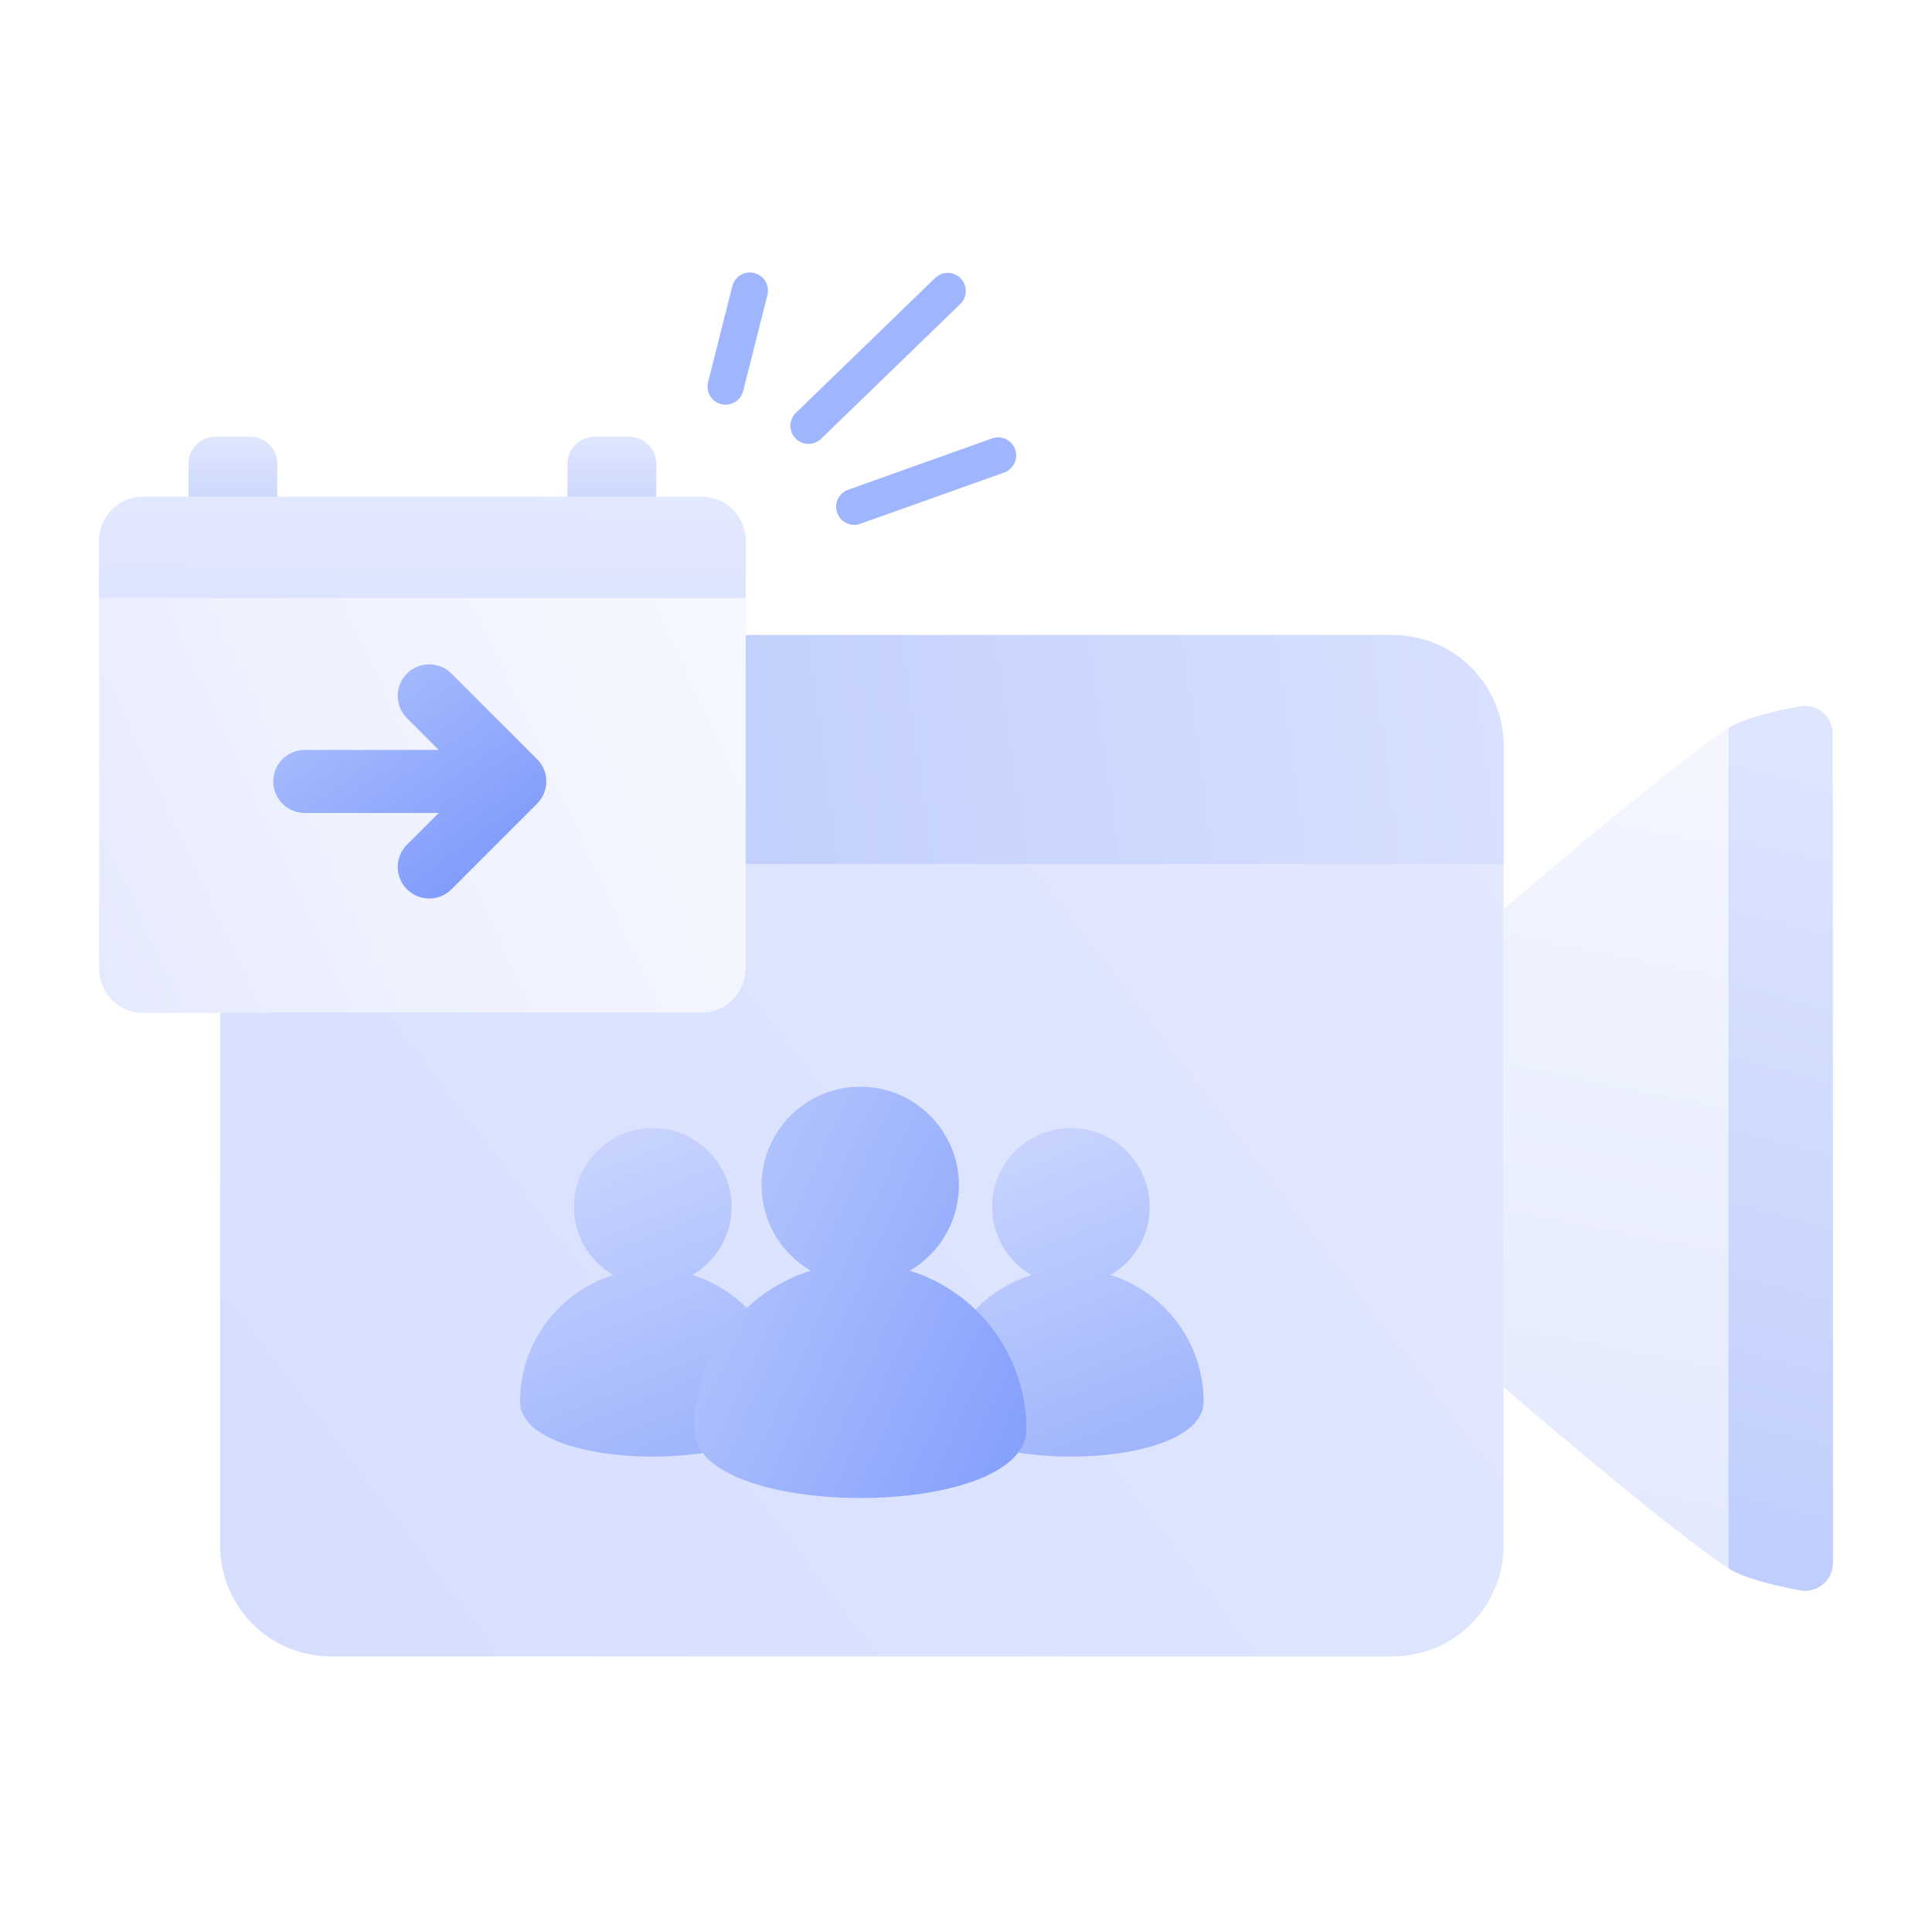 <svg width="156" height="156" viewBox="0 0 156 156" fill="none" xmlns="http://www.w3.org/2000/svg">
<path fill-rule="evenodd" clip-rule="evenodd" d="M121.404 60.222C121.404 57.85 120.462 55.577 118.786 53.9C117.109 52.223 114.835 51.281 112.464 51.281C91.371 51.281 47.81 51.281 26.717 51.281C24.346 51.281 22.072 52.223 20.395 53.9C18.719 55.577 17.777 57.85 17.777 60.222C17.777 76.079 17.777 108.948 17.777 124.806C17.777 127.177 18.719 129.451 20.395 131.128C22.072 132.804 24.346 133.746 26.717 133.746C47.81 133.746 91.371 133.746 112.464 133.746C114.835 133.746 117.109 132.804 118.786 131.128C120.462 129.451 121.404 127.177 121.404 124.806C121.404 108.948 121.404 76.079 121.404 60.222Z" fill="url(#paint0_linear_2319_311144)"/>
<path fill-rule="evenodd" clip-rule="evenodd" d="M121.404 60.222C121.404 57.85 120.462 55.577 118.786 53.9C117.109 52.223 114.835 51.281 112.464 51.281C91.371 51.281 47.81 51.281 26.717 51.281C24.346 51.281 22.072 52.223 20.395 53.9C18.719 55.577 17.777 57.85 17.777 60.222C17.777 64.94 17.777 69.762 17.777 69.762H121.404V60.222Z" fill="url(#paint1_linear_2319_311144)"/>
<path fill-rule="evenodd" clip-rule="evenodd" d="M148 126.202C148 126.885 147.69 127.531 147.156 127.958C146.622 128.385 145.923 128.545 145.257 128.394C143.334 128.024 140.872 127.453 139.571 126.633C135.138 123.838 121.404 112.006 121.404 112.006V73.418C121.404 73.418 135.138 61.586 139.571 58.791C140.872 57.971 143.334 57.4 145.262 57.055C145.921 56.906 146.612 57.065 147.14 57.486C147.668 57.908 147.976 58.547 147.976 59.222C148 70.439 148 114.985 148 126.202Z" fill="url(#paint2_linear_2319_311144)"/>
<path fill-rule="evenodd" clip-rule="evenodd" d="M148 126.202C148.001 126.885 147.69 127.531 147.156 127.958C146.622 128.385 145.923 128.545 145.257 128.394C143.334 128.024 140.872 127.453 139.571 126.633V58.791C140.872 57.971 143.334 57.4 145.262 57.055C145.921 56.906 146.612 57.065 147.141 57.486C147.668 57.908 147.976 58.547 147.976 59.222C148 70.439 148 114.985 148 126.202Z" fill="url(#paint3_linear_2319_311144)"/>
<path fill-rule="evenodd" clip-rule="evenodd" d="M83.274 102.951C81.381 101.848 80.107 99.797 80.107 97.449C80.107 93.937 82.959 91.086 86.471 91.086C89.982 91.086 92.834 93.937 92.834 97.449C92.834 99.797 91.561 101.848 89.667 102.951C94.022 104.313 97.185 108.38 97.185 113.18C97.185 119.093 75.756 119.093 75.756 113.18C75.756 108.38 78.92 104.313 83.274 102.951Z" fill="url(#paint4_linear_2319_311144)"/>
<path fill-rule="evenodd" clip-rule="evenodd" d="M49.514 102.951C47.621 101.848 46.348 99.797 46.348 97.449C46.348 93.937 49.199 91.086 52.711 91.086C56.223 91.086 59.074 93.937 59.074 97.449C59.074 99.797 57.801 101.848 55.908 102.951C60.262 104.313 63.425 108.38 63.425 113.18C63.425 119.093 41.997 119.093 41.997 113.18C41.997 108.38 45.16 104.313 49.514 102.951Z" fill="url(#paint5_linear_2319_311144)"/>
<path fill-rule="evenodd" clip-rule="evenodd" d="M65.461 102.601C63.091 101.219 61.496 98.651 61.496 95.712C61.496 91.316 65.066 87.746 69.463 87.746C73.86 87.746 77.429 91.316 77.429 95.712C77.429 98.651 75.835 101.219 73.465 102.601C78.916 104.305 82.876 109.397 82.876 115.405C82.876 122.809 56.05 122.809 56.05 115.405C56.05 109.397 60.01 104.305 65.461 102.601Z" fill="url(#paint6_linear_2319_311144)"/>
<g filter="url(#filter0_f_2319_311144)">
<path fill-rule="evenodd" clip-rule="evenodd" d="M60.212 54.843C60.212 52.876 58.617 51.281 56.65 51.281C48.77 51.281 29.941 51.281 22.062 51.281C20.095 51.281 18.5 52.876 18.5 54.843C18.5 60.715 18.5 72.357 18.5 78.228C18.5 80.195 20.095 81.79 22.062 81.79C29.941 81.79 48.77 81.79 56.65 81.79C58.617 81.79 60.212 80.195 60.212 78.228C60.212 72.357 60.212 60.715 60.212 54.843Z" fill="#A3B8FF"/>
</g>
<path fill-rule="evenodd" clip-rule="evenodd" d="M60.212 43.668C60.212 41.7 58.617 40.105 56.65 40.105C47.116 40.105 21.096 40.105 11.562 40.105C9.595 40.105 8 41.7 8 43.668C8 51.542 8 70.353 8 78.228C8 80.195 9.595 81.79 11.562 81.79C21.096 81.79 47.116 81.79 56.65 81.79C58.617 81.79 60.212 80.195 60.212 78.228C60.212 70.353 60.212 51.542 60.212 43.668Z" fill="url(#paint7_linear_2319_311144)"/>
<path fill-rule="evenodd" clip-rule="evenodd" d="M52.989 37.442C52.989 36.864 52.76 36.309 52.351 35.9C51.942 35.491 51.387 35.262 50.809 35.262C49.919 35.262 48.892 35.262 48.002 35.262C47.423 35.262 46.869 35.491 46.46 35.9C46.051 36.309 45.821 36.864 45.821 37.442C45.821 39.864 45.821 43.435 45.821 43.435H52.989V37.442Z" fill="url(#paint8_linear_2319_311144)"/>
<path fill-rule="evenodd" clip-rule="evenodd" d="M22.391 37.442C22.391 36.864 22.161 36.309 21.752 35.9C21.343 35.491 20.788 35.262 20.21 35.262C19.32 35.262 18.293 35.262 17.403 35.262C16.825 35.262 16.27 35.491 15.861 35.9C15.452 36.309 15.222 36.864 15.222 37.442C15.222 39.864 15.222 43.435 15.222 43.435H22.391V37.442Z" fill="url(#paint9_linear_2319_311144)"/>
<path fill-rule="evenodd" clip-rule="evenodd" d="M60.212 43.668C60.212 41.7 58.617 40.105 56.65 40.105C47.116 40.105 21.096 40.105 11.562 40.105C9.595 40.105 8 41.7 8 43.668C8 45.87 8 48.279 8 48.279H60.212V43.668Z" fill="url(#paint10_linear_2319_311144)"/>
<path fill-rule="evenodd" clip-rule="evenodd" d="M35.425 60.553H24.608C23.204 60.553 22.064 61.693 22.064 63.097C22.064 64.501 23.204 65.642 24.608 65.642H35.425L32.86 68.207C31.867 69.2 31.867 70.812 32.86 71.805C33.853 72.798 35.466 72.798 36.459 71.805L43.368 64.896C44.361 63.903 44.361 62.292 43.368 61.298L36.459 54.389C35.466 53.396 33.853 53.396 32.86 54.389C31.867 55.382 31.867 56.995 32.86 57.987L35.425 60.553Z" fill="url(#paint11_linear_2319_311144)"/>
<path fill-rule="evenodd" clip-rule="evenodd" d="M66.298 35.433L77.541 24.545C78.121 23.985 78.135 23.059 77.575 22.48C77.014 21.9 76.088 21.885 75.509 22.446L64.266 33.334C63.686 33.895 63.672 34.82 64.232 35.4C64.793 35.979 65.719 35.994 66.298 35.433Z" fill="#9FB5FD"/>
<path fill-rule="evenodd" clip-rule="evenodd" d="M69.466 42.296L81.082 38.154C81.842 37.883 82.239 37.046 81.967 36.287C81.697 35.528 80.86 35.131 80.101 35.401L68.485 39.544C67.725 39.815 67.329 40.651 67.599 41.41C67.87 42.17 68.707 42.567 69.466 42.296Z" fill="#9FB5FD"/>
<path fill-rule="evenodd" clip-rule="evenodd" d="M60.006 31.575L61.966 23.819C62.164 23.037 61.69 22.242 60.908 22.045C60.126 21.847 59.331 22.322 59.133 23.103L57.173 30.86C56.976 31.641 57.45 32.436 58.232 32.634C59.013 32.831 59.808 32.357 60.006 31.575Z" fill="#9FB5FD"/>
<defs>
<filter id="filter0_f_2319_311144" x="2.595" y="35.377" width="73.521" height="62.319" filterUnits="userSpaceOnUse" color-interpolation-filters="sRGB">
<feFlood flood-opacity="0" result="BackgroundImageFix"/>
<feBlend mode="normal" in="SourceGraphic" in2="BackgroundImageFix" result="shape"/>
<feGaussianBlur stdDeviation="7.952" result="effect1_foregroundBlur_2319_311144"/>
</filter>
<linearGradient id="paint0_linear_2319_311144" x1="120.036" y1="48.542" x2="14.107" y2="129.665" gradientUnits="userSpaceOnUse">
<stop stop-color="#E3E9FE"/>
<stop offset="1" stop-color="#D5DEFE"/>
</linearGradient>
<linearGradient id="paint1_linear_2319_311144" x1="119.968" y1="52.57" x2="8.665" y2="68.023" gradientUnits="userSpaceOnUse">
<stop stop-color="#D7E0FE"/>
<stop offset="1" stop-color="#B1C2FC"/>
</linearGradient>
<linearGradient id="paint2_linear_2319_311144" x1="144.886" y1="51.28" x2="130.487" y2="122.287" gradientUnits="userSpaceOnUse">
<stop stop-color="#F6F8FF"/>
<stop offset="1" stop-color="#E4EAFD"/>
</linearGradient>
<linearGradient id="paint3_linear_2319_311144" x1="155.742" y1="49.946" x2="127.604" y2="157.528" gradientUnits="userSpaceOnUse">
<stop stop-color="#E3E9FE"/>
<stop offset="1" stop-color="#B1C2FC"/>
</linearGradient>
<linearGradient id="paint4_linear_2319_311144" x1="82.891" y1="92.909" x2="92.276" y2="115.753" gradientUnits="userSpaceOnUse">
<stop stop-color="#C7D3FE"/>
<stop offset="1" stop-color="#A0B5FC"/>
</linearGradient>
<linearGradient id="paint5_linear_2319_311144" x1="49.131" y1="92.909" x2="58.516" y2="115.753" gradientUnits="userSpaceOnUse">
<stop stop-color="#C7D3FE"/>
<stop offset="1" stop-color="#A0B5FC"/>
</linearGradient>
<linearGradient id="paint6_linear_2319_311144" x1="63.672" y1="66.665" x2="104.185" y2="85.46" gradientUnits="userSpaceOnUse">
<stop stop-color="#BECDFE"/>
<stop offset="1" stop-color="#7C99FB"/>
</linearGradient>
<linearGradient id="paint7_linear_2319_311144" x1="57.461" y1="40.276" x2="-30.522" y2="80.942" gradientUnits="userSpaceOnUse">
<stop stop-color="#F6F8FF"/>
<stop offset="0.44" stop-color="#EDF0FE"/>
<stop offset="1" stop-color="#D7DFFC"/>
</linearGradient>
<linearGradient id="paint8_linear_2319_311144" x1="59.574" y1="34.455" x2="59.566" y2="47.587" gradientUnits="userSpaceOnUse">
<stop stop-color="#E3E9FE"/>
<stop offset="1" stop-color="#B1C2FC"/>
</linearGradient>
<linearGradient id="paint9_linear_2319_311144" x1="28.975" y1="34.455" x2="28.967" y2="47.587" gradientUnits="userSpaceOnUse">
<stop stop-color="#E3E9FE"/>
<stop offset="1" stop-color="#B1C2FC"/>
</linearGradient>
<linearGradient id="paint10_linear_2319_311144" x1="59.523" y1="39.834" x2="59.319" y2="60.288" gradientUnits="userSpaceOnUse">
<stop stop-color="#E3E9FE"/>
<stop offset="1" stop-color="#D5DEFE"/>
</linearGradient>
<linearGradient id="paint11_linear_2319_311144" x1="28.328" y1="41.644" x2="46.848" y2="67.505" gradientUnits="userSpaceOnUse">
<stop stop-color="#BECDFE"/>
<stop offset="1" stop-color="#7C99FB"/>
</linearGradient>
</defs>
</svg>

